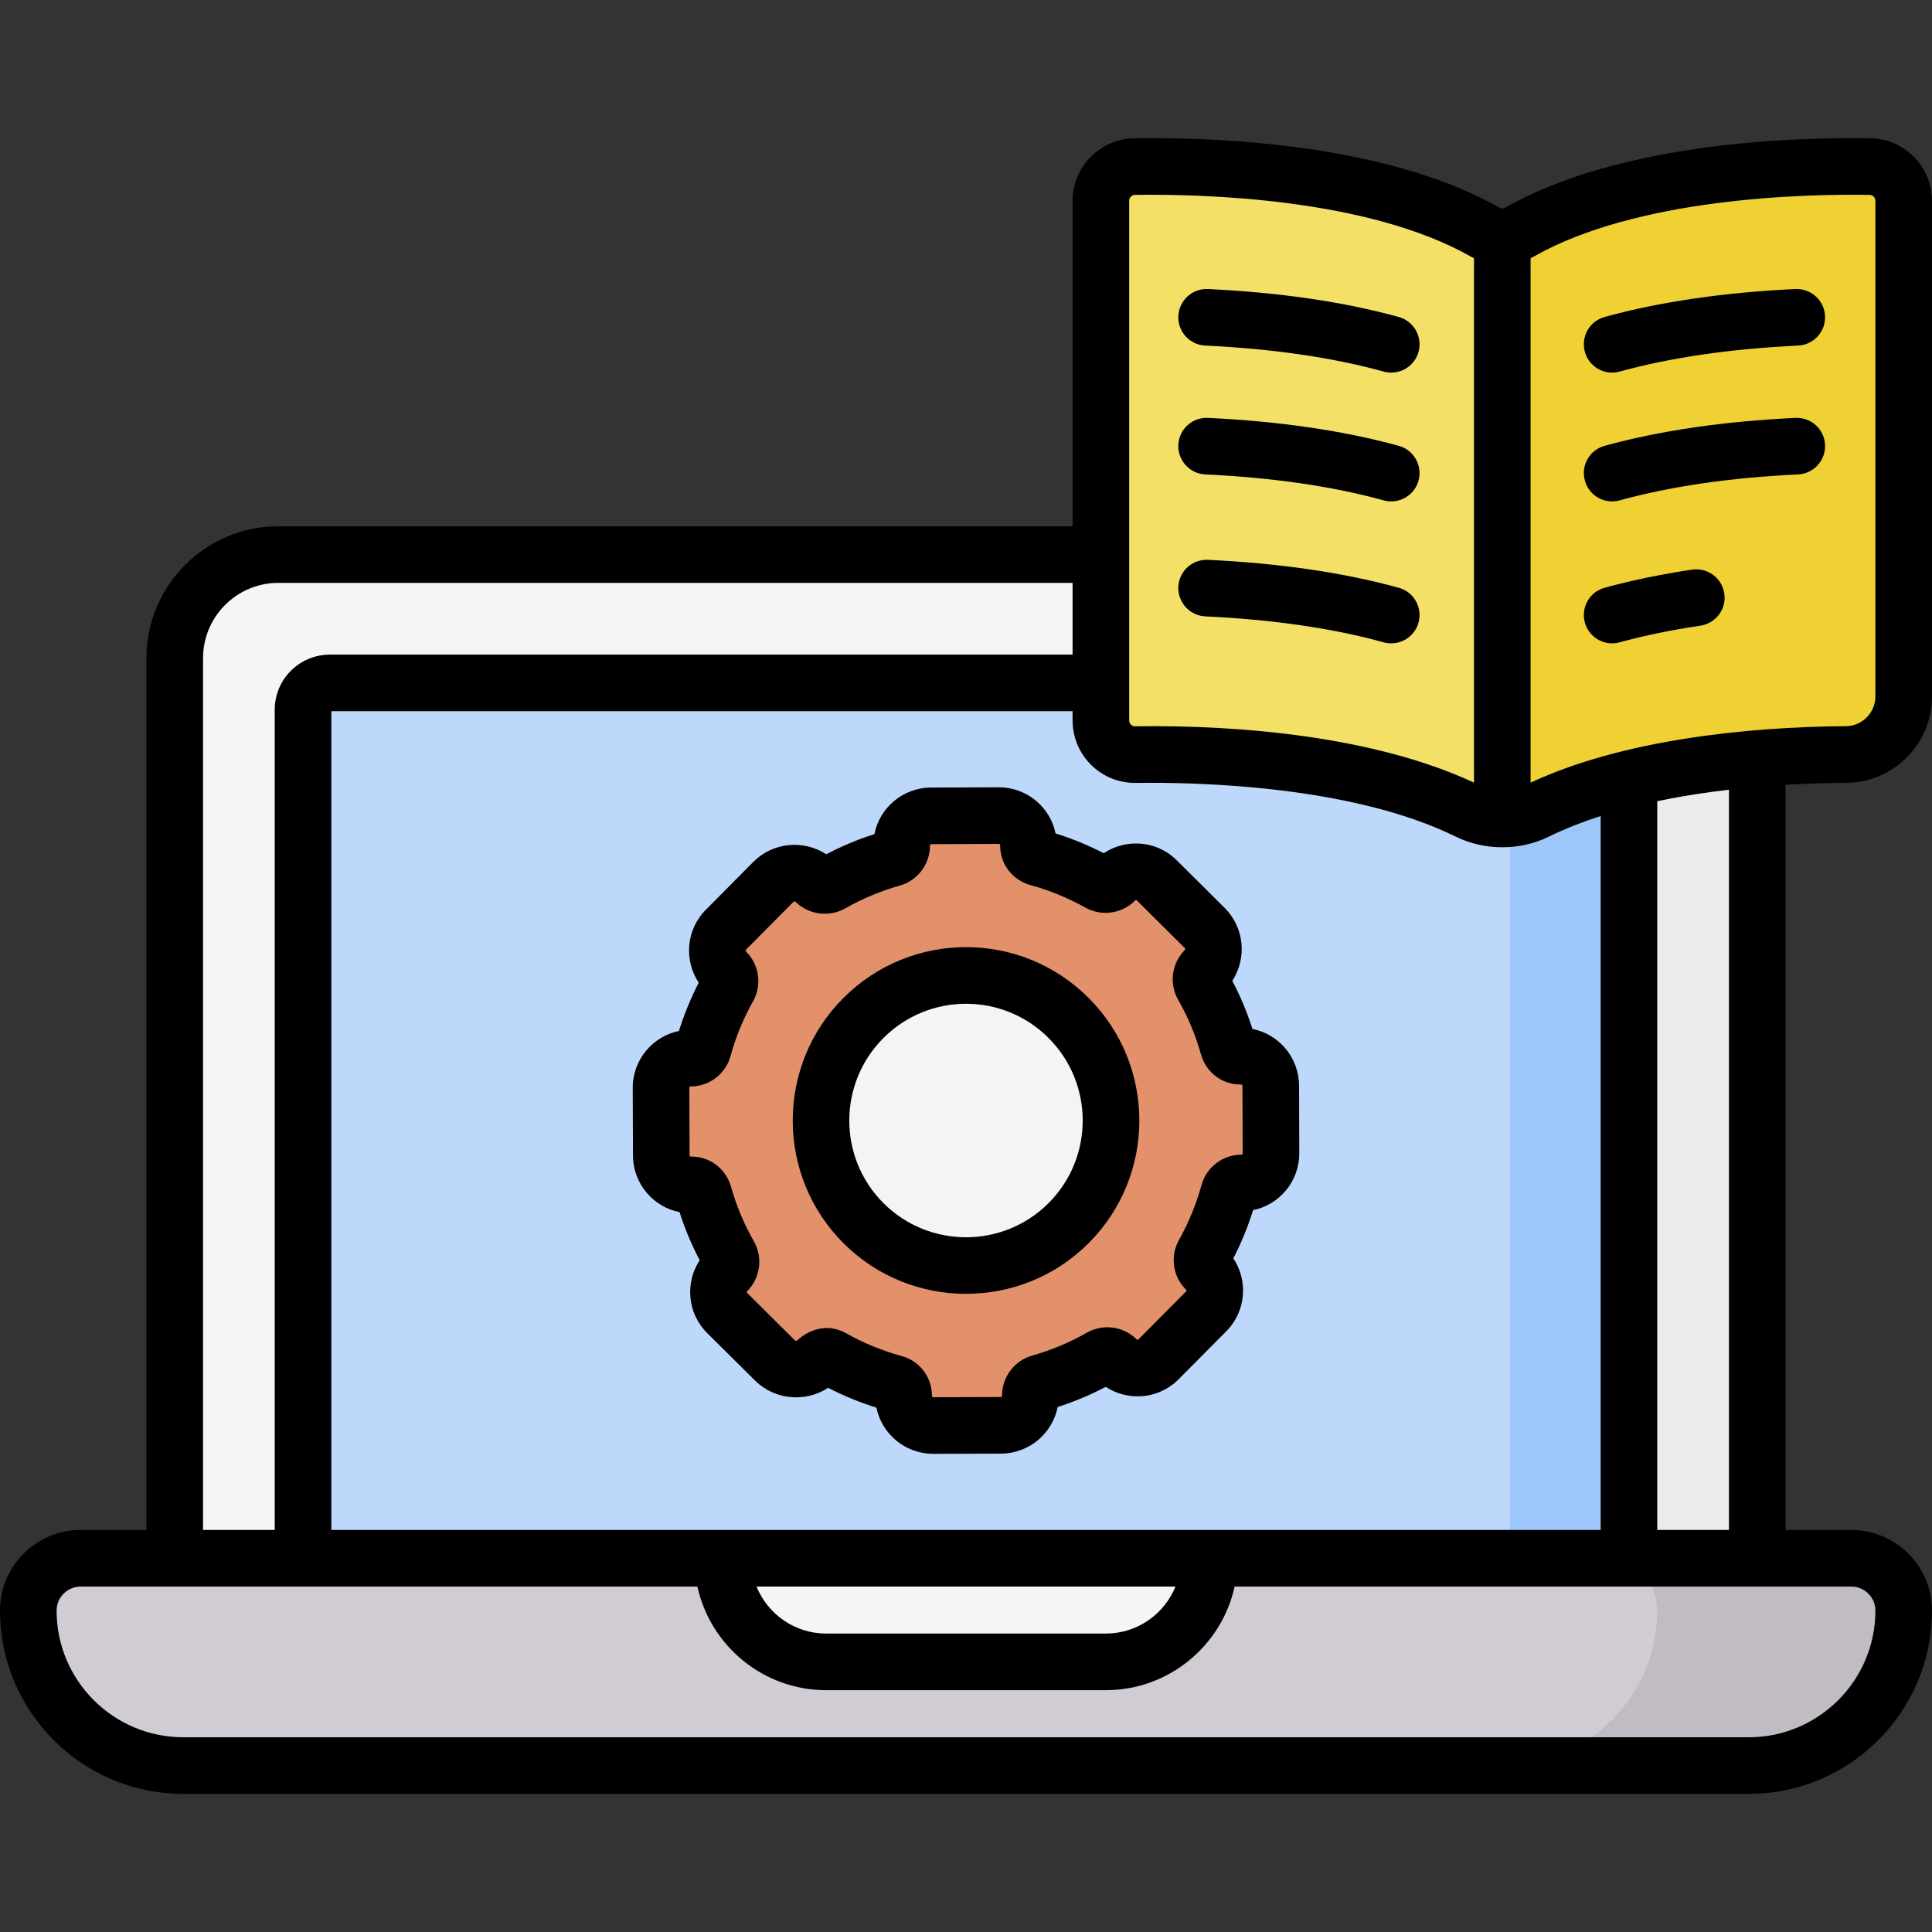 <?xml version="1.0" encoding="UTF-8"?> <svg xmlns="http://www.w3.org/2000/svg" width="30" height="30" viewBox="0 0 30 30" fill="none"><rect x="0" y="0" width="30" height="30" fill="#333333" stroke="none"/> <g clip-path="url(#clip0_75_1133)"> <path d="M27.286 26.188H2.714V10.219C2.714 9.331 3.434 8.612 4.321 8.612H25.679C26.567 8.612 27.286 9.331 27.286 10.219V26.188Z" fill="#F7F4F7"></path> <path d="M25.679 8.612H21.841C22.729 8.612 23.448 9.331 23.448 10.219V26.188H27.286V10.219C27.286 9.331 26.566 8.612 25.679 8.612Z" fill="#EDEAED"></path> <path d="M4.706 24.196V11.02C4.706 10.79 4.892 10.604 5.122 10.604H24.879C25.108 10.604 25.294 10.79 25.294 11.02V24.196H4.706Z" fill="#BED8FB"></path> <path d="M24.878 10.604H23.448V24.196H25.294V11.02C25.294 10.79 25.108 10.604 24.878 10.604Z" fill="#9DC6FB"></path> <path d="M27.155 27.415H2.845C1.516 27.415 0.439 26.338 0.439 25.01C0.439 24.56 0.804 24.196 1.253 24.196H28.747C29.196 24.196 29.561 24.561 29.561 25.01C29.561 26.338 28.484 27.415 27.155 27.415Z" fill="#D1CCD3"></path> <path d="M28.747 24.196H24.919C25.368 24.196 25.733 24.56 25.733 25.01C25.733 26.338 24.656 27.415 23.327 27.415H27.155C28.484 27.415 29.561 26.338 29.561 25.01C29.561 24.56 29.196 24.196 28.747 24.196Z" fill="#C1BCC4"></path> <path d="M11.221 24.196C11.221 25.085 11.941 25.806 12.83 25.806H17.17C18.059 25.806 18.779 25.085 18.779 24.196H11.221Z" fill="#F7F4F7"></path> <path d="M19.732 16.86C19.731 16.607 19.526 16.398 19.272 16.401C19.266 16.401 19.26 16.401 19.253 16.401C19.168 16.398 19.096 16.336 19.073 16.254C18.979 15.919 18.845 15.601 18.676 15.306C18.632 15.229 18.642 15.132 18.703 15.068C18.705 15.066 18.707 15.064 18.709 15.062L18.709 15.062C18.889 14.88 18.887 14.588 18.706 14.409L17.961 13.669C17.781 13.49 17.49 13.493 17.312 13.675C17.311 13.677 17.308 13.679 17.306 13.681C17.243 13.742 17.146 13.753 17.069 13.71C16.772 13.543 16.453 13.412 16.118 13.32C16.035 13.297 15.973 13.225 15.97 13.14C15.97 13.134 15.97 13.127 15.97 13.121C15.97 12.867 15.761 12.664 15.507 12.665L14.46 12.668C14.207 12.669 13.999 12.874 14.001 13.128V13.134C14.001 13.224 13.941 13.303 13.854 13.328C13.522 13.421 13.206 13.554 12.912 13.721C12.832 13.767 12.729 13.757 12.663 13.692C12.663 13.692 12.662 13.691 12.662 13.691L12.662 13.691C12.481 13.512 12.189 13.513 12.009 13.694L11.273 14.436C11.093 14.617 11.094 14.908 11.275 15.088L11.275 15.088C11.277 15.09 11.279 15.092 11.281 15.094C11.342 15.157 11.354 15.254 11.31 15.331C11.144 15.628 11.012 15.947 10.92 16.282C10.896 16.369 10.818 16.43 10.727 16.431C10.725 16.431 10.723 16.431 10.721 16.431C10.468 16.43 10.264 16.64 10.265 16.893L10.268 17.94C10.269 18.194 10.475 18.402 10.728 18.399C10.735 18.399 10.741 18.399 10.747 18.399C10.832 18.402 10.905 18.464 10.928 18.546C11.022 18.881 11.156 19.199 11.325 19.495C11.369 19.571 11.358 19.668 11.297 19.732C11.295 19.734 11.293 19.736 11.291 19.738L11.291 19.738C11.111 19.918 11.112 20.21 11.292 20.389L12.033 21.125C12.214 21.304 12.506 21.305 12.688 21.125L12.688 21.125C12.69 21.123 12.692 21.121 12.694 21.119C12.757 21.058 12.855 21.047 12.932 21.09C13.228 21.257 13.547 21.389 13.883 21.48C13.965 21.503 14.027 21.575 14.03 21.66C14.031 21.666 14.031 21.673 14.031 21.679C14.03 21.933 14.24 22.137 14.493 22.136L15.54 22.132C15.794 22.131 16.002 21.926 15.999 21.672C15.999 21.67 15.999 21.668 15.999 21.666C16 21.576 16.06 21.497 16.146 21.472C16.481 21.378 16.799 21.244 17.095 21.075C17.171 21.032 17.268 21.042 17.332 21.103C17.334 21.105 17.336 21.107 17.338 21.109L17.339 21.109C17.519 21.289 17.811 21.288 17.99 21.107L18.729 20.363C18.908 20.183 18.907 19.891 18.726 19.712L18.726 19.712C18.724 19.71 18.721 19.708 18.719 19.706C18.658 19.643 18.647 19.546 18.69 19.469C18.857 19.172 18.989 18.853 19.08 18.518C19.104 18.431 19.183 18.37 19.273 18.369C19.275 18.369 19.277 18.369 19.279 18.369C19.533 18.37 19.737 18.16 19.736 17.907L19.732 16.86Z" fill="#E2916B"></path> <path d="M15.001 19.653C16.245 19.653 17.253 18.644 17.253 17.4C17.253 16.156 16.245 15.147 15.001 15.147C13.757 15.147 12.748 16.156 12.748 17.4C12.748 18.644 13.757 19.653 15.001 19.653Z" fill="#F4F4F4"></path> <path d="M23.061 3.605C21.372 2.643 18.73 2.57 17.617 2.587C17.327 2.591 17.095 2.828 17.095 3.117V11.187C17.095 11.482 17.336 11.721 17.632 11.717C18.696 11.702 21.115 11.77 22.796 12.595C23.131 12.76 23.524 12.76 23.859 12.595C25.374 11.852 27.487 11.723 28.669 11.716C29.16 11.713 29.561 11.308 29.561 10.817V3.117C29.561 2.828 29.328 2.591 29.039 2.587C27.925 2.57 25.28 2.643 23.591 3.607C23.427 3.7 23.225 3.698 23.061 3.605Z" fill="#F4E066"></path> <path d="M29.561 10.817V3.117C29.561 2.828 29.329 2.591 29.039 2.587C27.926 2.57 25.281 2.643 23.591 3.607C23.51 3.653 23.419 3.676 23.328 3.676V12.719C23.51 12.719 23.692 12.678 23.86 12.595C25.375 11.852 27.487 11.723 28.669 11.716C29.16 11.713 29.561 11.308 29.561 10.817Z" fill="#EFD133"></path> <path d="M18.715 5.366C19.765 5.416 20.697 5.552 21.486 5.77C21.525 5.781 21.565 5.786 21.603 5.786C21.796 5.786 21.973 5.658 22.027 5.463C22.091 5.229 21.954 4.987 21.72 4.922C20.868 4.687 19.871 4.541 18.757 4.488C18.515 4.476 18.309 4.664 18.297 4.907C18.286 5.149 18.473 5.355 18.715 5.366Z" fill="black"></path> <path d="M18.715 7.367C19.765 7.416 20.697 7.552 21.486 7.77C21.525 7.781 21.565 7.786 21.603 7.786C21.796 7.786 21.973 7.658 22.027 7.463C22.091 7.229 21.954 6.987 21.72 6.923C20.868 6.688 19.872 6.542 18.757 6.489C18.513 6.477 18.309 6.664 18.297 6.907C18.286 7.149 18.473 7.355 18.715 7.367Z" fill="black"></path> <path d="M18.715 9.571C19.765 9.621 20.697 9.756 21.486 9.974C21.525 9.985 21.565 9.99 21.603 9.99C21.796 9.99 21.973 9.862 22.027 9.667C22.091 9.433 21.954 9.191 21.72 9.127C20.868 8.892 19.872 8.746 18.757 8.693C18.513 8.682 18.309 8.868 18.297 9.111C18.286 9.353 18.473 9.559 18.715 9.571Z" fill="black"></path> <path d="M27.879 4.488C26.765 4.541 25.768 4.687 24.916 4.922C24.682 4.987 24.545 5.229 24.61 5.463C24.663 5.658 24.84 5.786 25.033 5.786C25.072 5.786 25.111 5.78 25.15 5.77C25.939 5.552 26.872 5.416 27.921 5.366C28.163 5.355 28.351 5.149 28.339 4.907C28.328 4.664 28.122 4.478 27.879 4.488Z" fill="black"></path> <path d="M27.879 6.489C26.765 6.542 25.768 6.688 24.916 6.923C24.682 6.987 24.545 7.229 24.61 7.463C24.663 7.658 24.84 7.786 25.033 7.786C25.072 7.786 25.111 7.781 25.15 7.77C25.939 7.552 26.872 7.416 27.921 7.367C28.163 7.355 28.351 7.149 28.339 6.907C28.328 6.664 28.124 6.478 27.879 6.489Z" fill="black"></path> <path d="M26.276 8.845C25.789 8.918 25.332 9.012 24.916 9.127C24.682 9.191 24.545 9.433 24.61 9.667C24.663 9.862 24.84 9.99 25.033 9.99C25.072 9.99 25.111 9.985 25.15 9.974C25.531 9.869 25.953 9.782 26.405 9.715C26.645 9.679 26.811 9.456 26.775 9.216C26.739 8.976 26.516 8.81 26.276 8.845Z" fill="black"></path> <path d="M20.172 16.859C20.17 16.415 19.852 16.056 19.448 15.978C19.366 15.72 19.261 15.47 19.135 15.23C19.364 14.88 19.324 14.403 19.016 14.097L18.271 13.357C17.953 13.042 17.475 13.023 17.139 13.249C16.899 13.125 16.649 13.022 16.391 12.942C16.31 12.54 15.951 12.225 15.509 12.225C15.508 12.225 15.507 12.225 15.505 12.225L14.459 12.229C14.013 12.23 13.656 12.55 13.578 12.952C13.32 13.034 13.07 13.139 12.83 13.265C12.48 13.036 12.003 13.076 11.697 13.384L10.961 14.126C10.647 14.442 10.623 14.92 10.85 15.259C10.726 15.5 10.623 15.751 10.542 16.009C10.141 16.09 9.824 16.45 9.825 16.895L9.829 17.941C9.83 18.386 10.15 18.744 10.552 18.822C10.634 19.08 10.739 19.33 10.865 19.569C10.637 19.913 10.669 20.39 10.982 20.701L11.723 21.436C12.031 21.742 12.509 21.78 12.859 21.55C13.099 21.674 13.351 21.777 13.609 21.858C13.69 22.259 14.049 22.575 14.492 22.575H14.495L15.542 22.572C15.986 22.57 16.345 22.251 16.423 21.848C16.68 21.766 16.93 21.661 17.17 21.535C17.511 21.76 17.988 21.733 18.302 21.417L19.041 20.673C19.352 20.36 19.381 19.883 19.151 19.54C19.275 19.3 19.378 19.049 19.458 18.791C19.86 18.71 20.177 18.35 20.175 17.905L20.172 16.859ZM19.268 17.93C18.983 17.933 18.732 18.127 18.657 18.402C18.575 18.699 18.458 18.985 18.307 19.254C18.169 19.499 18.209 19.811 18.402 20.01C18.413 20.022 18.434 20.037 18.417 20.054L17.679 20.797C17.671 20.805 17.659 20.807 17.649 20.799L17.636 20.785C17.433 20.592 17.121 20.554 16.877 20.694C16.61 20.846 16.324 20.966 16.028 21.049C15.754 21.126 15.561 21.379 15.56 21.666C15.557 21.672 15.567 21.692 15.539 21.693L14.492 21.696C14.492 21.696 14.492 21.696 14.492 21.696C14.465 21.696 14.471 21.67 14.47 21.644C14.459 21.366 14.27 21.13 13.999 21.056C13.702 20.975 13.415 20.858 13.147 20.707C12.718 20.466 12.385 20.811 12.379 20.813C12.368 20.823 12.352 20.823 12.343 20.813L11.602 20.077C11.594 20.07 11.592 20.058 11.605 20.046L11.615 20.036C11.808 19.833 11.846 19.521 11.707 19.277C11.554 19.009 11.434 18.723 11.351 18.427C11.275 18.157 11.038 17.969 10.761 17.96C10.734 17.959 10.708 17.966 10.708 17.939L10.704 16.892C10.704 16.863 10.727 16.873 10.733 16.87C11.018 16.867 11.269 16.673 11.344 16.398C11.425 16.101 11.543 15.815 11.694 15.547C11.832 15.301 11.792 14.989 11.596 14.788C11.593 14.782 11.565 14.765 11.585 14.745L12.321 14.004C12.33 13.995 12.344 13.995 12.353 14.003C12.354 14.004 12.355 14.005 12.356 14.006C12.56 14.206 12.878 14.246 13.129 14.103C13.395 13.952 13.679 13.834 13.973 13.751C14.247 13.674 14.439 13.421 14.441 13.134L14.441 13.124C14.44 13.117 14.449 13.108 14.462 13.108L15.509 13.104H15.509C15.536 13.104 15.53 13.13 15.531 13.157C15.542 13.434 15.731 13.67 16.002 13.744C16.299 13.825 16.585 13.943 16.854 14.093C17.099 14.231 17.411 14.191 17.613 13.996C17.62 13.992 17.634 13.963 17.652 13.981L18.397 14.721C18.418 14.742 18.389 14.758 18.386 14.764C18.192 14.967 18.154 15.279 18.294 15.524C18.447 15.791 18.566 16.077 18.649 16.373C18.725 16.643 18.962 16.831 19.24 16.84C19.267 16.841 19.293 16.835 19.293 16.862L19.296 17.908C19.296 17.938 19.274 17.927 19.268 17.93Z" fill="black"></path> <path d="M13.097 15.496C12.047 16.546 12.047 18.254 13.097 19.304C14.146 20.353 15.854 20.353 16.904 19.304C17.954 18.254 17.954 16.546 16.904 15.496C15.852 14.444 14.149 14.444 13.097 15.496ZM16.282 18.682C15.576 19.389 14.425 19.389 13.718 18.682C13.011 17.975 13.011 16.825 13.718 16.118C14.427 15.409 15.574 15.409 16.282 16.118C16.989 16.825 16.989 17.975 16.282 18.682Z" fill="black"></path> <path d="M28.672 12.155C29.404 12.151 30 11.55 30 10.817V3.117C30 2.59 29.572 2.155 29.046 2.147C27.262 2.12 24.917 2.344 23.373 3.225C23.345 3.241 23.309 3.24 23.279 3.223C21.732 2.342 19.388 2.121 17.61 2.147C17.084 2.155 16.655 2.591 16.655 3.118V10.165H5.122C4.65 10.165 4.266 10.548 4.266 11.02V23.757H3.153V10.219C3.153 9.575 3.677 9.051 4.321 9.051H17.061C17.303 9.051 17.5 8.855 17.5 8.612C17.5 8.369 17.303 8.172 17.061 8.172H4.321C3.192 8.172 2.274 9.091 2.274 10.219V23.757H1.253C0.562 23.757 0 24.319 0 25.01C0 26.579 1.276 27.855 2.845 27.855H27.155C28.724 27.855 30 26.579 30 25.01C30 24.319 29.438 23.757 28.747 23.757H27.726V11.939C27.726 11.697 27.529 11.5 27.286 11.5C27.044 11.5 26.847 11.697 26.847 11.939V23.757H25.734V12.441C26.83 12.211 27.954 12.16 28.672 12.155ZM17.534 3.117C17.534 3.068 17.574 3.027 17.623 3.026C18.658 3.011 21.239 3.073 22.844 3.987C22.858 3.995 22.873 4.003 22.888 4.01V12.153C21.37 11.444 19.291 11.254 17.626 11.278H17.624C17.575 11.278 17.534 11.238 17.534 11.187L17.534 3.117ZM5.145 11.043H16.655V11.187C16.655 11.724 17.092 12.164 17.638 12.157C18.593 12.144 20.987 12.197 22.602 12.99C23.054 13.212 23.6 13.212 24.053 12.99C24.304 12.867 24.574 12.762 24.855 12.671V23.757H5.145V11.043ZM18.253 24.636C18.079 25.064 17.66 25.366 17.17 25.366H12.83C12.341 25.366 11.921 25.064 11.747 24.636H18.253ZM28.747 24.636C28.953 24.636 29.121 24.803 29.121 25.01C29.121 26.094 28.239 26.976 27.155 26.976H2.845C1.761 26.976 0.879 26.094 0.879 25.01C0.879 24.803 1.047 24.636 1.253 24.636H10.829C11.031 25.555 11.851 26.245 12.83 26.245H17.17C18.149 26.245 18.969 25.555 19.171 24.636C21.144 24.636 26.598 24.636 28.747 24.636ZM23.767 12.153V4.01C23.781 4.003 23.795 3.996 23.809 3.988C25.413 3.073 27.995 3.01 29.032 3.026C29.081 3.027 29.121 3.068 29.121 3.117V10.817C29.121 11.065 28.913 11.275 28.666 11.276C27.102 11.286 25.178 11.495 23.767 12.153Z" fill="black"></path> </g> <defs> <clipPath id="clip0_75_1133"> <rect width="30" height="30" fill="white"></rect> </clipPath> </defs> </svg> 